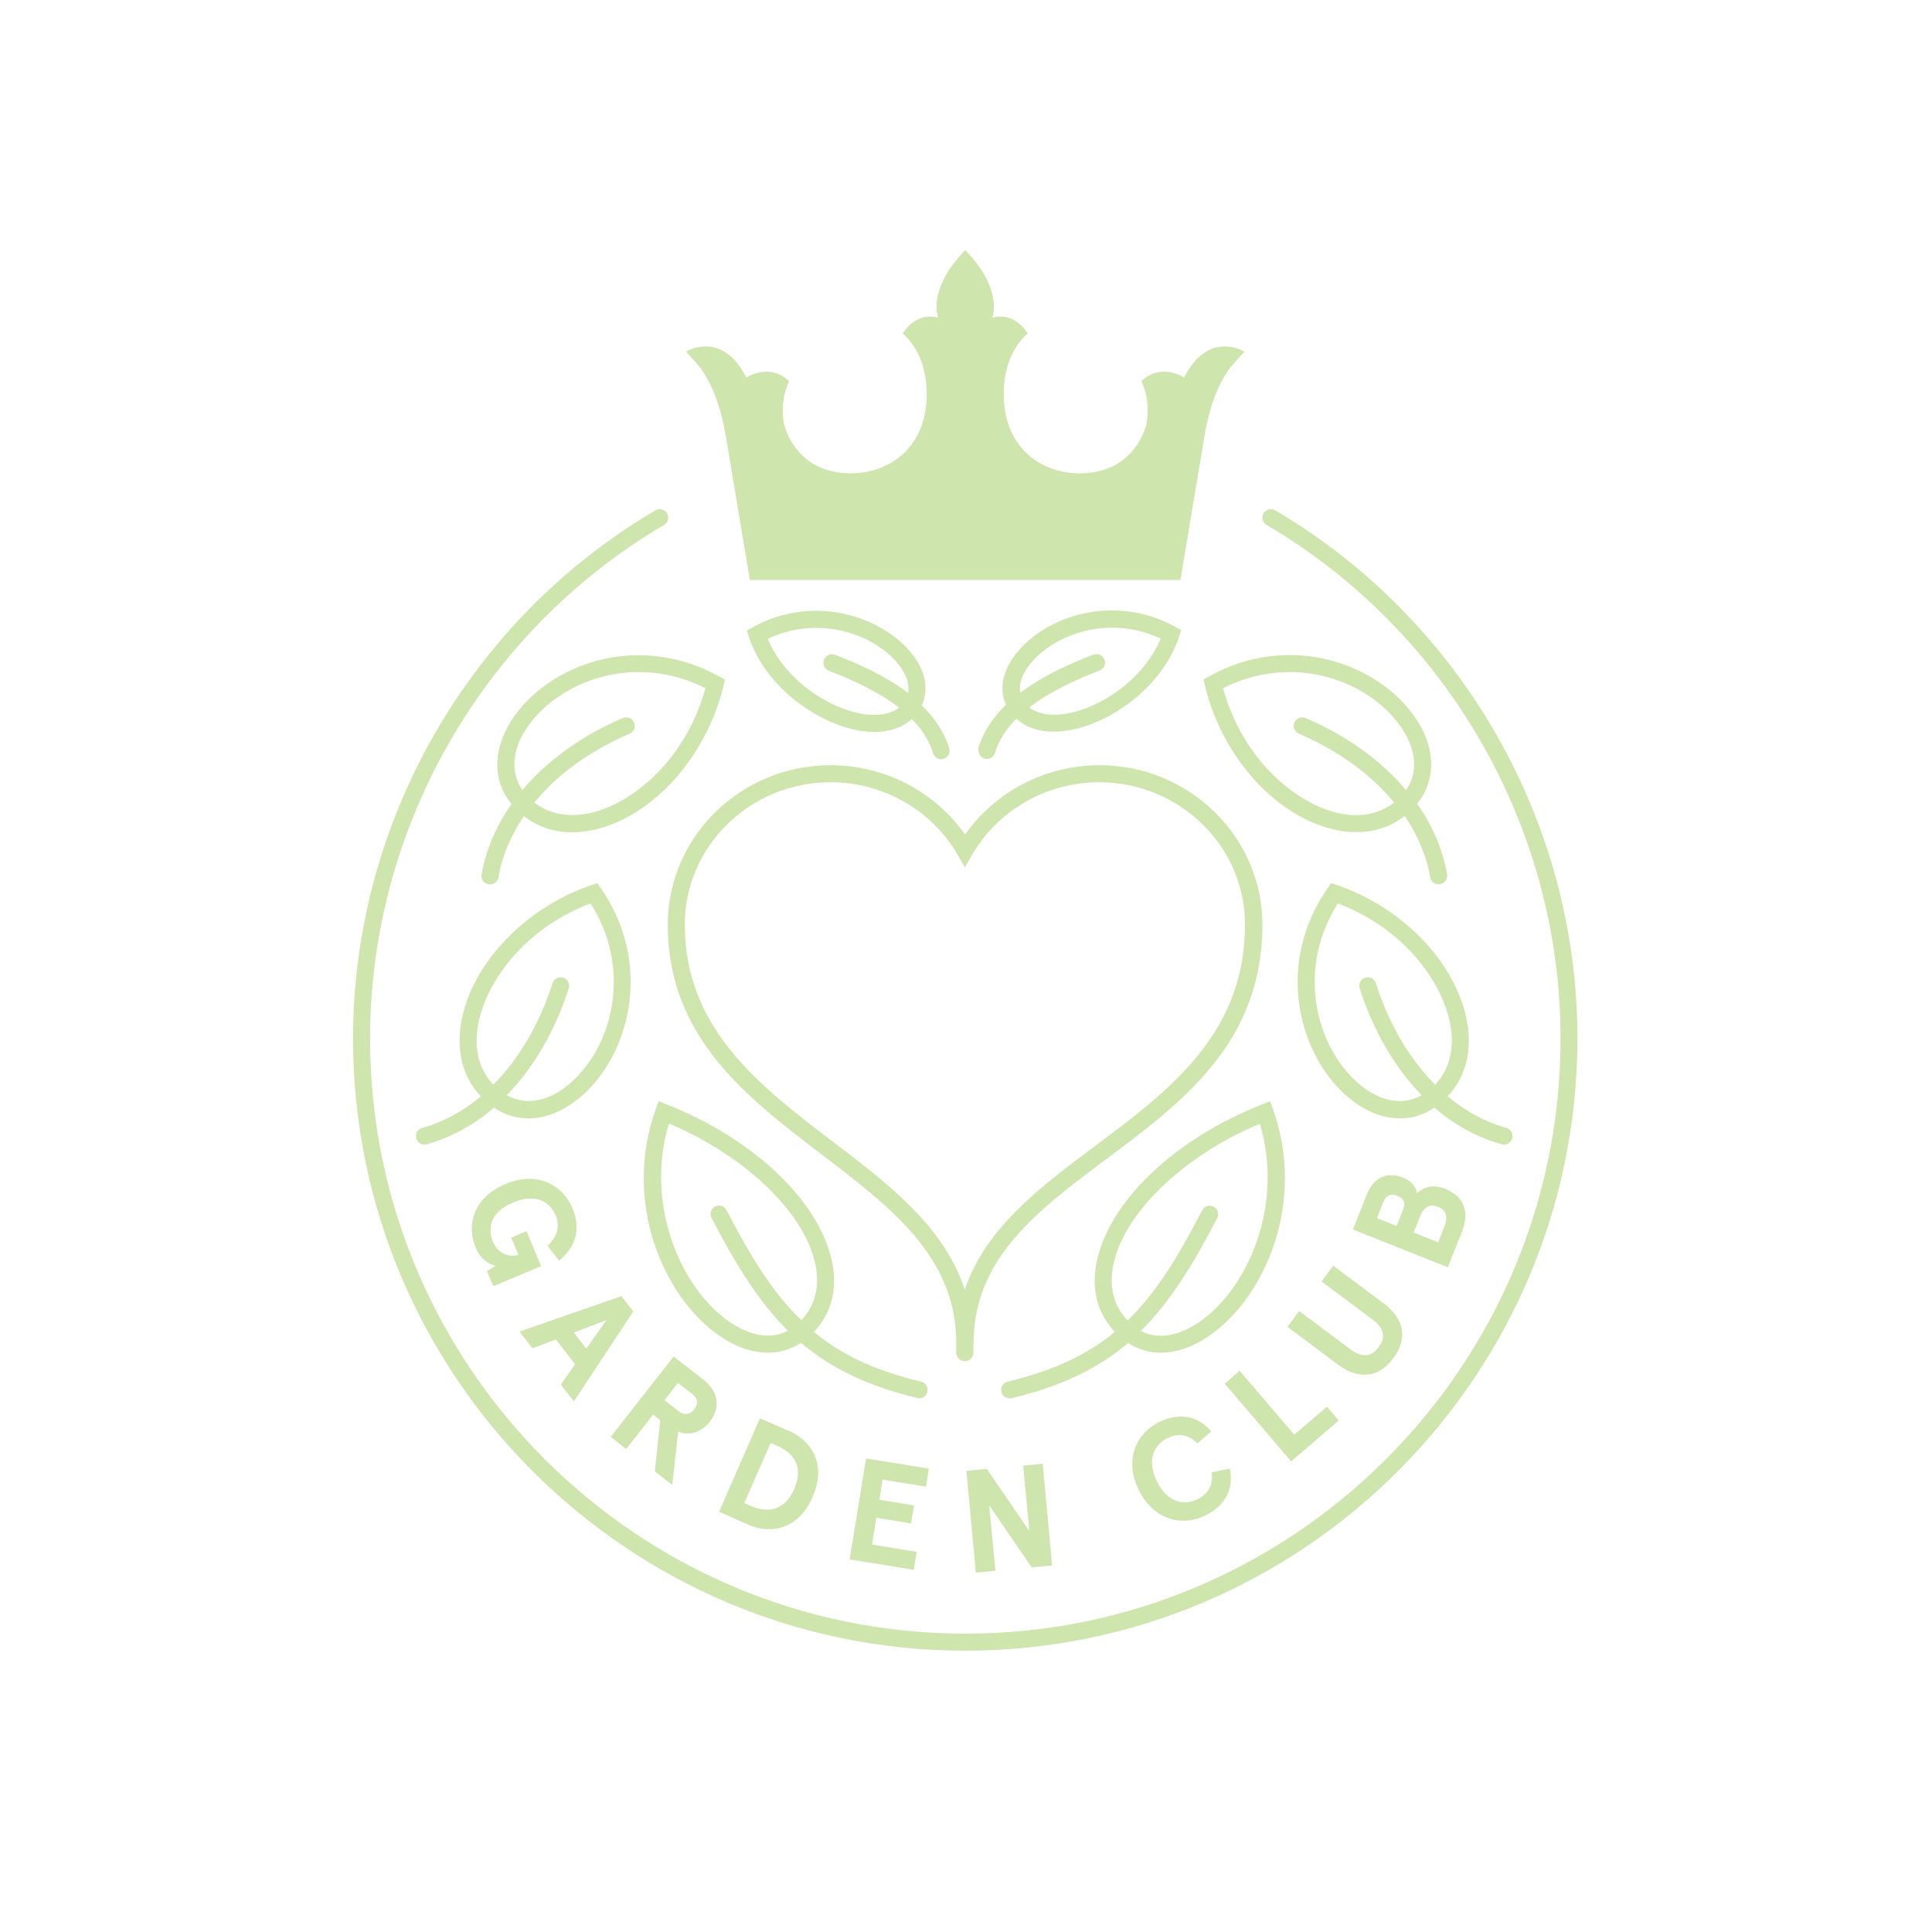 <svg width="160" height="160" viewBox="0 0 160 160" fill="none" xmlns="http://www.w3.org/2000/svg">
<path d="M62.962 117.471L62.933 117.457L59.561 125.175L59.547 125.203L61.988 126.276C62.51 126.501 63.089 126.643 63.695 126.643C65.036 126.643 66.433 125.951 67.294 123.976C68.549 121.111 67.04 119.249 65.375 118.515L62.962 117.471ZM65.77 123.312C64.867 125.373 63.286 125.203 62.129 124.695L61.635 124.484L63.822 119.503L64.316 119.714C65.473 120.208 66.673 121.252 65.77 123.312Z" fill="#CFE5AE"/>
<path d="M56.978 29.308C57.12 29.449 57.261 29.604 57.388 29.759C57.797 30.168 58.15 30.634 58.46 31.17C59.236 32.483 59.8 34.204 60.139 36.292L62.1 48.032H97.758L99.719 36.292C100.058 34.204 100.622 32.468 101.399 31.17C101.709 30.648 102.076 30.183 102.485 29.759C102.612 29.604 102.753 29.449 102.894 29.308L103.078 29.124L103.007 29.096C103.007 29.096 100.044 27.304 98.068 31.269C98.068 31.269 96.163 29.999 94.527 31.565C94.865 32.313 95.049 33.132 95.049 34.007C95.049 34.402 95.006 34.797 94.936 35.178C94.244 37.506 92.382 39.199 89.433 39.199C86.159 39.199 83.125 37.026 83.125 32.638C83.125 30.366 83.915 28.687 85.115 27.6C84.494 26.697 83.563 25.963 82.18 26.302C82.18 26.302 82.66 25.117 81.771 23.24C81.474 22.619 81.023 21.914 80.346 21.152L79.936 20.714L79.527 21.152C78.85 21.914 78.398 22.619 78.102 23.24C77.199 25.117 77.693 26.302 77.693 26.302C76.31 25.963 75.379 26.697 74.758 27.6C75.957 28.687 76.747 30.366 76.747 32.638C76.747 37.012 73.713 39.199 70.44 39.199C67.491 39.199 65.628 37.506 64.937 35.178C64.866 34.797 64.824 34.402 64.824 34.007C64.824 33.132 65.007 32.313 65.346 31.565C63.709 29.999 61.804 31.269 61.804 31.269C59.829 27.304 56.865 29.096 56.865 29.096L56.795 29.124L56.978 29.308Z" fill="#CFE5AE"/>
<path d="M121.548 84.932C120.829 80.035 116.398 75.252 110.754 73.305L110.246 73.135L109.935 73.573C105.745 79.626 107.396 86.738 111.093 90.364C112.616 91.86 114.324 92.622 115.947 92.622C116.948 92.622 117.908 92.326 118.797 91.733C120.462 93.172 122.339 94.202 124.371 94.767C124.427 94.781 124.498 94.795 124.554 94.795C124.864 94.795 125.147 94.583 125.231 94.273C125.33 93.892 125.118 93.511 124.737 93.398C122.974 92.918 121.351 92.015 119.883 90.787C121.294 89.306 121.887 87.274 121.548 84.932ZM118.853 89.828C116.751 87.711 115.043 84.875 113.943 81.418C113.83 81.051 113.421 80.84 113.054 80.967C112.687 81.079 112.475 81.489 112.602 81.856C113.759 85.454 115.537 88.445 117.739 90.703C116.031 91.662 113.957 91.183 112.08 89.334C108.891 86.202 107.438 80.12 110.796 74.814C116.497 76.987 119.644 81.63 120.152 85.129C120.434 87.02 119.968 88.657 118.853 89.828Z" fill="#CFE5AE"/>
<path d="M76.649 123.115H76.691L76.917 121.662L76.931 121.633L71.766 120.787L71.724 120.773L70.37 129.112L70.356 129.14L75.647 130.001L75.675 130.015L75.915 128.562V128.519L72.218 127.913L72.571 125.697L75.421 126.163H75.449L75.689 124.709L75.703 124.681L72.825 124.201L73.093 122.536L76.649 123.115Z" fill="#CFE5AE"/>
<path d="M116.723 58.785C113.477 54.763 106.549 52.435 100.129 56.019L99.663 56.273L99.79 56.795C101.187 62.595 105.519 67.477 110.331 68.662C111.022 68.832 111.699 68.916 112.349 68.916C113.844 68.916 115.199 68.451 116.328 67.576C117.4 69.156 118.134 70.863 118.444 72.655C118.501 72.994 118.797 73.234 119.136 73.234C119.178 73.234 119.22 73.234 119.263 73.22C119.644 73.149 119.898 72.782 119.841 72.401C119.474 70.327 118.628 68.352 117.358 66.56C119.107 64.415 118.882 61.452 116.723 58.785ZM116.441 65.431C114.409 63.018 111.601 60.958 108.129 59.462C107.777 59.307 107.353 59.476 107.198 59.829C107.043 60.182 107.212 60.605 107.565 60.76C110.895 62.2 113.562 64.161 115.453 66.461C114.183 67.449 112.518 67.759 110.655 67.293C107.226 66.447 102.909 62.877 101.286 56.993C106.902 54.156 112.814 56.203 115.622 59.674C117.273 61.706 117.555 63.822 116.441 65.431Z" fill="#CFE5AE"/>
<path d="M76.112 115.806C76.437 115.806 76.719 115.594 76.804 115.269C76.888 114.888 76.663 114.507 76.282 114.423C72.458 113.506 69.678 112.193 67.406 110.302C68.789 108.835 69.339 106.93 68.958 104.757C68.084 99.705 62.566 94.358 55.215 91.465L54.537 91.197L54.297 91.888C51.574 99.508 54.876 107.424 59.645 110.669C60.972 111.572 62.326 112.024 63.611 112.024C64.584 112.024 65.515 111.742 66.334 111.206C68.803 113.308 71.809 114.776 75.971 115.777C76 115.792 76.056 115.806 76.112 115.806ZM60.167 100.213C59.984 99.861 59.561 99.734 59.222 99.917C58.869 100.101 58.742 100.524 58.926 100.863C60.972 104.813 62.877 107.847 65.247 110.204C63.427 111.163 61.494 110.218 60.436 109.484C56.358 106.704 53.38 99.72 55.398 93.045C61.861 95.783 66.828 100.609 67.576 104.969C67.872 106.69 67.448 108.186 66.362 109.329C64.034 107.099 62.199 104.15 60.167 100.213Z" fill="#CFE5AE"/>
<path d="M85.439 129.803L87.105 129.648H87.133L86.357 121.266V121.224L84.776 121.379H84.734L85.242 126.784L81.743 121.676L81.728 121.647L80.063 121.803L80.035 121.817L80.811 130.198V130.241L82.392 130.086H82.434L81.926 124.667L85.425 129.789L85.439 129.803Z" fill="#CFE5AE"/>
<path d="M81.531 62.82C81.602 62.834 81.672 62.849 81.728 62.849C82.025 62.849 82.307 62.651 82.406 62.341C82.73 61.268 83.365 60.337 84.17 59.519C84.932 60.224 85.976 60.591 87.246 60.591C87.57 60.591 87.909 60.563 88.262 60.52C91.775 60.041 96.234 56.993 97.645 52.745L97.829 52.181L97.307 51.899C92.467 49.246 87.091 50.855 84.48 53.733C83.083 55.271 82.674 56.95 83.309 58.361C82.279 59.363 81.46 60.52 81.037 61.917C80.953 62.312 81.164 62.708 81.531 62.82ZM85.552 54.707C86.992 53.126 89.433 51.983 92.1 51.983C93.412 51.983 94.781 52.252 96.121 52.886C94.696 56.315 91.013 58.742 88.092 59.138C87.345 59.236 86.103 59.264 85.242 58.587C86.95 57.261 89.094 56.287 91.056 55.539C91.422 55.398 91.606 54.989 91.465 54.622C91.324 54.255 90.915 54.072 90.548 54.213C88.53 54.989 86.314 55.991 84.494 57.374C84.353 56.584 84.72 55.624 85.552 54.707Z" fill="#CFE5AE"/>
<path d="M106.93 121.027L110.867 117.64L109.893 116.497L107.184 118.811L102.683 113.548L102.654 113.52L101.427 114.592L106.902 120.998L106.93 121.027Z" fill="#CFE5AE"/>
<path d="M96.121 112.024C97.391 112.024 98.76 111.572 100.086 110.669C104.842 107.424 108.144 99.508 105.434 91.888L105.194 91.197L104.517 91.465C97.165 94.358 91.648 99.691 90.773 104.757C90.392 106.93 90.943 108.835 92.326 110.302C90.04 112.193 87.274 113.491 83.45 114.423C83.069 114.507 82.843 114.888 82.928 115.269C83.013 115.594 83.295 115.806 83.619 115.806C83.676 115.806 83.732 115.806 83.789 115.792C87.937 114.79 90.957 113.322 93.426 111.22C94.216 111.742 95.148 112.024 96.121 112.024ZM92.156 104.983C92.904 100.623 97.871 95.783 104.334 93.059C106.351 99.748 103.374 106.718 99.296 109.498C98.224 110.232 96.291 111.177 94.484 110.218C96.869 107.861 98.76 104.813 100.806 100.877C100.989 100.524 100.848 100.101 100.51 99.931C100.157 99.748 99.734 99.889 99.564 100.228C97.532 104.15 95.698 107.114 93.384 109.357C92.283 108.2 91.86 106.704 92.156 104.983Z" fill="#CFE5AE"/>
<path d="M96.842 125.754C97.223 125.881 97.618 125.937 98.013 125.937C98.62 125.937 99.24 125.796 99.833 125.5C101.47 124.695 102.204 123.284 101.851 121.647L101.837 121.619L100.383 121.93H100.355V121.958C100.454 123.002 100.073 123.708 99.17 124.159C98.154 124.667 96.729 124.54 95.811 122.677C94.894 120.815 95.656 119.615 96.672 119.108C97.59 118.656 98.365 118.783 99.142 119.503L99.17 119.531L100.313 118.543L100.285 118.515C99.198 117.231 97.632 116.963 95.995 117.767C95.021 118.247 94.302 119.037 93.977 119.996C93.61 121.055 93.737 122.226 94.316 123.425C94.908 124.597 95.783 125.401 96.842 125.754Z" fill="#CFE5AE"/>
<path d="M105.604 42.261C105.265 42.064 104.842 42.177 104.644 42.515C104.447 42.854 104.56 43.277 104.898 43.475C119.912 52.308 129.239 68.592 129.239 86.004C129.239 113.181 107.128 135.292 79.951 135.292C52.774 135.292 30.648 113.181 30.648 86.004C30.648 68.606 39.975 52.308 54.989 43.475C55.328 43.277 55.441 42.84 55.243 42.515C55.046 42.177 54.608 42.064 54.284 42.261C38.833 51.348 29.237 68.098 29.237 86.004C29.237 113.957 51.984 136.703 79.937 136.703C107.89 136.703 130.636 113.957 130.636 86.004C130.65 68.112 121.055 51.348 105.604 42.261Z" fill="#CFE5AE"/>
<path d="M115.383 112.49C116.582 110.881 116.314 109.23 114.621 107.96L110.444 104.842L110.416 104.813L109.442 106.126L113.661 109.272C114.621 109.992 114.79 110.74 114.169 111.572C113.548 112.405 112.786 112.447 111.813 111.728L107.622 108.595L107.594 108.567L106.62 109.879L110.825 113.026C111.559 113.576 112.293 113.844 112.984 113.844C113.873 113.872 114.705 113.407 115.383 112.49Z" fill="#CFE5AE"/>
<path d="M119.898 104.955L121.069 102.02C121.732 100.369 121.238 99.07 119.714 98.464C118.783 98.097 117.993 98.21 117.358 98.831C117.273 98.266 116.85 97.786 116.215 97.532C114.86 96.996 113.745 97.504 113.181 98.944L112.052 101.794L112.038 101.822L119.869 104.94L119.898 104.955ZM116.172 100.228L115.665 101.526L114.028 100.877L114.536 99.621C114.677 99.268 114.832 99.07 115.03 98.986C115.213 98.915 115.439 98.929 115.707 99.028C115.989 99.141 116.158 99.282 116.243 99.466C116.328 99.649 116.314 99.903 116.172 100.228ZM119.615 101.582L119.107 102.88L117.076 102.076L117.584 100.778C117.753 100.34 117.965 100.072 118.233 99.931C118.473 99.804 118.755 99.818 119.093 99.945C119.771 100.228 119.94 100.75 119.615 101.582Z" fill="#CFE5AE"/>
<path d="M40.836 106.493L40.85 106.521L44.787 104.87L44.815 104.856L43.616 101.991L43.602 101.963L42.374 102.485H42.332L42.938 103.925C42.205 104.108 41.288 103.925 40.822 102.824C40.554 102.175 40.173 100.566 42.515 99.578C44.138 98.901 45.464 99.31 46.029 100.679C46.382 101.526 46.17 102.358 45.38 103.148L45.351 103.177L46.269 104.376L46.297 104.404L46.325 104.376C47.708 103.275 48.103 101.709 47.426 100.086C47.002 99.085 46.269 98.323 45.337 97.927C44.307 97.49 43.108 97.532 41.866 98.055C39.115 99.212 38.635 101.54 39.397 103.332C39.848 104.39 40.582 104.715 41.048 104.828L40.328 105.265L40.836 106.493Z" fill="#CFE5AE"/>
<path d="M34.472 94.273C34.557 94.583 34.839 94.795 35.15 94.795C35.206 94.795 35.277 94.781 35.333 94.767C37.365 94.202 39.242 93.172 40.907 91.733C41.782 92.326 42.755 92.622 43.757 92.622C45.38 92.622 47.087 91.846 48.611 90.364C52.294 86.738 53.945 79.626 49.768 73.573L49.458 73.135L48.95 73.305C43.306 75.252 38.861 80.035 38.155 84.932C37.817 87.288 38.409 89.32 39.82 90.802C38.353 92.029 36.716 92.918 34.966 93.412C34.585 93.497 34.36 93.892 34.472 94.273ZM39.552 85.129C40.06 81.644 43.193 76.987 48.908 74.814C52.28 80.12 50.813 86.216 47.624 89.334C45.747 91.183 43.673 91.648 41.965 90.703C44.166 88.445 45.944 85.454 47.102 81.856C47.214 81.489 47.017 81.094 46.65 80.967C46.283 80.854 45.888 81.051 45.761 81.418C44.66 84.861 42.953 87.711 40.85 89.828C39.736 88.657 39.27 87.02 39.552 85.129Z" fill="#CFE5AE"/>
<path d="M55.624 122.931L55.68 122.974L56.16 118.571C57.134 118.924 58.093 118.628 58.785 117.739C59.222 117.174 59.42 116.568 59.335 115.961C59.25 115.326 58.869 114.733 58.234 114.239L55.821 112.363L55.793 112.334L50.6 118.966L50.572 118.995L51.828 119.982L51.856 120.011L54.086 117.16L54.678 117.626L54.227 121.859L55.624 122.931ZM56.146 114.522L57.303 115.425C57.529 115.608 57.67 115.806 57.712 116.003C57.755 116.229 57.684 116.469 57.486 116.723C57.303 116.949 57.105 117.076 56.894 117.104C56.668 117.132 56.428 117.047 56.174 116.85L55.031 115.961L56.146 114.522Z" fill="#CFE5AE"/>
<path d="M75.195 53.761C72.585 50.897 67.195 49.274 62.369 51.927L61.847 52.209L62.03 52.774C63.441 57.021 67.914 60.055 71.414 60.548C71.766 60.591 72.105 60.619 72.43 60.619C73.7 60.619 74.744 60.238 75.506 59.547C76.31 60.365 76.945 61.282 77.27 62.369C77.368 62.679 77.636 62.877 77.947 62.877C78.017 62.877 78.088 62.863 78.144 62.849C78.511 62.736 78.723 62.341 78.61 61.974C78.187 60.577 77.368 59.42 76.338 58.418C77.001 56.979 76.592 55.285 75.195 53.761ZM75.209 57.388C73.389 56.005 71.174 55.003 69.156 54.227C68.789 54.086 68.38 54.269 68.239 54.636C68.098 55.003 68.281 55.412 68.648 55.553C70.609 56.315 72.754 57.289 74.462 58.601C73.601 59.279 72.359 59.25 71.611 59.152C68.69 58.742 65.007 56.33 63.582 52.901C67.632 50.996 71.992 52.35 74.151 54.721C74.984 55.624 75.35 56.584 75.209 57.388Z" fill="#CFE5AE"/>
<path d="M40.456 73.234C40.498 73.234 40.54 73.248 40.583 73.248C40.921 73.248 41.218 73.008 41.274 72.669C41.584 70.877 42.318 69.17 43.391 67.59C44.519 68.465 45.86 68.93 47.37 68.93C48.019 68.93 48.696 68.846 49.388 68.676C54.185 67.491 58.517 62.609 59.914 56.809L60.041 56.287L59.575 56.033C53.155 52.449 46.227 54.777 42.981 58.799C40.822 61.48 40.597 64.443 42.36 66.588C41.09 68.394 40.244 70.355 39.877 72.43C39.806 72.811 40.06 73.163 40.456 73.234ZM44.082 59.674C46.89 56.203 52.802 54.156 58.418 56.993C56.81 62.877 52.478 66.447 49.049 67.293C47.186 67.745 45.521 67.449 44.251 66.461C46.142 64.161 48.809 62.2 52.139 60.76C52.492 60.605 52.661 60.196 52.506 59.829C52.351 59.476 51.941 59.307 51.575 59.462C48.103 60.958 45.295 63.018 43.264 65.431C42.149 63.822 42.431 61.706 44.082 59.674Z" fill="#CFE5AE"/>
<path d="M46.452 114.677L47.496 116.017L47.525 116.06L52.435 108.623L52.449 108.609L51.462 107.339L43.066 110.26L43.023 110.274L44.082 111.643L44.096 111.657L46.029 110.923L47.623 112.984L46.452 114.663V114.677ZM47.525 110.359L50.22 109.329L48.555 111.685L47.525 110.359Z" fill="#CFE5AE"/>
<path d="M79.909 112.73C80.304 112.73 80.614 112.419 80.614 112.024V111.234H80.628C80.628 104.207 85.948 100.228 91.578 96.023C97.956 91.267 104.546 86.343 104.546 76.578C104.546 69.297 98.492 63.371 91.056 63.371C86.597 63.371 82.434 65.544 79.923 69.114C77.425 65.544 73.249 63.371 68.79 63.371C61.353 63.371 55.3 69.297 55.3 76.578C55.3 85.891 61.805 90.844 68.084 95.642C73.7 99.917 78.992 103.967 79.189 110.825V112.024C79.203 112.419 79.528 112.73 79.909 112.73ZM68.945 94.527C62.934 89.941 56.711 85.2 56.711 76.578C56.711 70.073 62.129 64.782 68.79 64.782C73.136 64.782 77.157 67.082 79.302 70.779L79.909 71.837L80.515 70.779C82.66 67.082 86.696 64.782 91.028 64.782C97.688 64.782 103.106 70.073 103.106 76.578C103.106 85.637 96.799 90.336 90.703 94.894C86.216 98.238 81.616 101.681 79.895 106.803C78.201 101.568 73.517 97.998 68.945 94.527Z" fill="#CFE5AE"/>
</svg>
